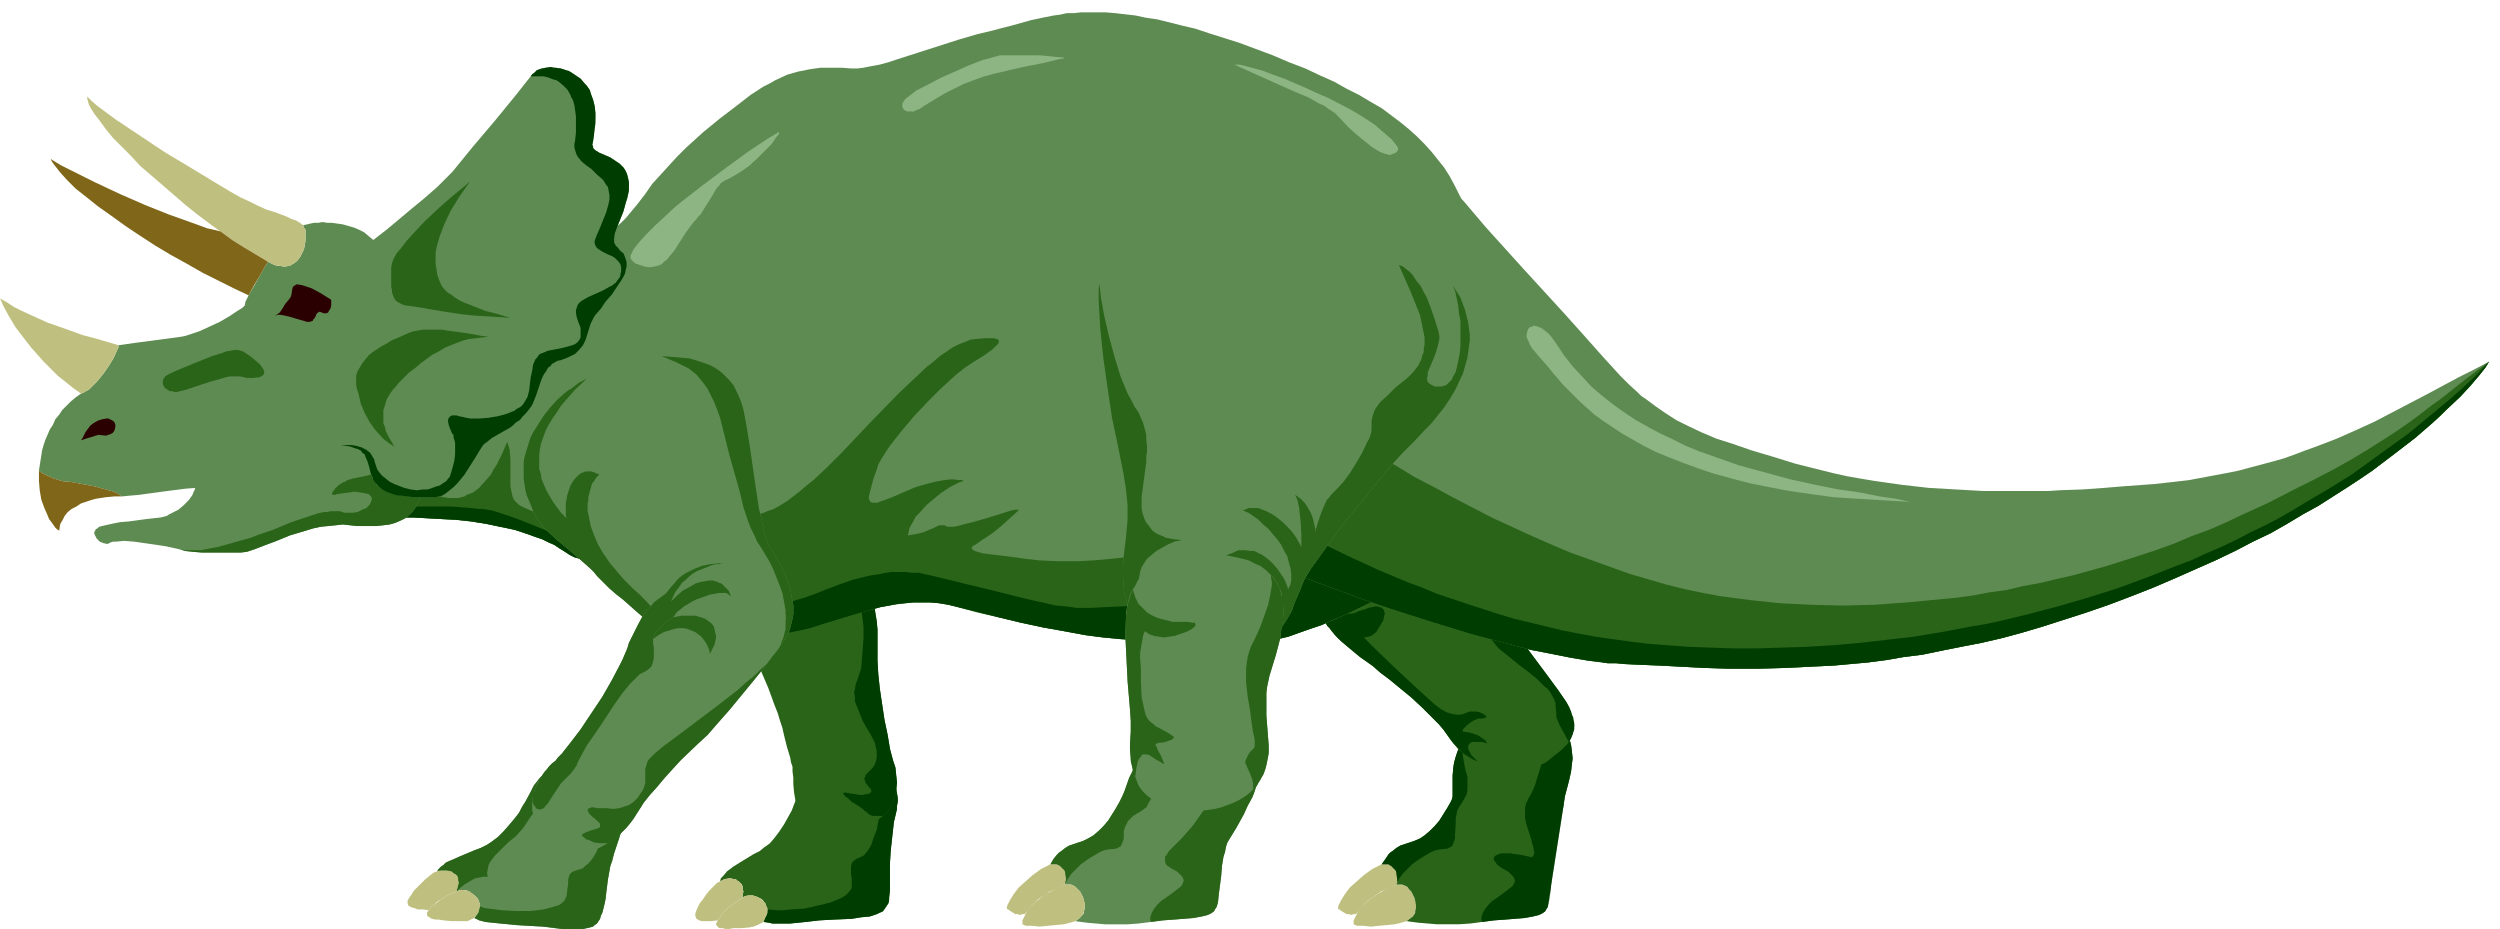 <svg xmlns="http://www.w3.org/2000/svg" fill-rule="evenodd" height="198.667" preserveAspectRatio="none" stroke-linecap="round" viewBox="0 0 3208 1192" width="534.667"><style>.brush2{fill:#bfbf7f}.pen2{stroke:none}.brush3{fill:#296418}.brush5{fill:#003d00}.brush6{fill:#5e8b52}.brush7{fill:#8cb583}</style><path class="pen2 brush2" fill-rule="nonzero" d="m1792 1135-7 3-8 4-9 5-10 7-4 3-4 4-4 3-3 4-2 5-2 4-2 4v5l2 1 3 1h8l9 1 10-1 11-1 10-1 8-2 7-2 4-3 2-1 2-2 2-3 1-4 1-4v-7l-1-2-1-4-2-4-2-4-3-3-2-3-4-2-3-1h-7z"/><path class="pen2 brush2" fill-rule="nonzero" d="M1773 1109h9l1 1 2 1 3 3 3 3 1 3v2l1 6v4l-1 3-12 6-8 3-7 5-7 5-4 3-3 3-3 3-3 3-5 7h-3l-3 1-3-1h-3l-5-3-3-2-3-2v-2l1-3 3-6 5-8 6-8 9-8 9-8 11-8 12-6z"/><path class="pen2 brush3" fill-rule="nonzero" d="m2006 1036 1-7 1-7 4-15 2-8 2-9 1-9 1-8-1-9-1-8-1-4-2-4-2-4-2-4-3-3-3-4-3-3-5-3-4-3-6-2-6-3-6-2-8-2-9-3-11-1-6-1h-6l-6 1-6 2-7 2-6 3-6 4-7 5-3 3-3 4-6 8-5 8-5 7-3 8-2 6-2 7-1 6-1 11v27l-1 4-2 4-4 7-5 8-5 8-6 7-6 6-7 6-6 4-7 3-12 4-6 2-5 3-5 4-3 2-2 2-4 6-5 7h9l1 1 2 1 3 3 3 3 1 3v2l1 6v4l-1 3h7l3 1 4 2 2 3 3 3 2 4 2 4 1 4 1 5v4l-1 4v2l-1 2-2 3-4 3-4 3 15 2 24 2h28l15-1 15-2 15-2 14-1 25-2 11-2 8-2 4-2 3-2 1-1 1-2 2-3 1-4 1-5 2-14 3-37 2-20 3-19 3-17 2-7 3-5z"/><path class="pen2" fill-rule="nonzero" style="fill:#b3b3b3" d="m1986 1164-2 3-2 3-3 2-4 2-4 1-4 1-11 2-12 1-13 1-14 1-15 2 15-2 14-1 25-2 11-2 8-2 4-2 3-2 1-1 1-2 2-3 1-4 1-5 2-14 3-37 2-20 3-19 3-17 2-7 3-5-20 128z"/><path class="pen2 brush5" fill-rule="nonzero" d="m1883 942-5 8-5 7-3 8-2 6-2 7-1 6-1 11v27l-1 4-2 4-4 7-5 8-5 8-6 7-6 6-7 6-6 4-7 3-12 4-6 2-5 3-5 4-3 2-2 2-4 6-5 7h9l1 1 2 1 3 3 3 3 1 3v2l1 6v4l-1 3 1-3 2-4 5-7 6-6 6-6 7-5 6-4 12-7 5-2 5-1 10-1 2-1 2-1 2-1 1-2 1-2 1-3 1-3v-4l1-16v-6l1-5 1-5 2-4 2-3 2-3 3-5 3-6 1-5v-17l-3-11-2-11-1-6v-11l1-5 1-3 1-3 3-5zm123 94 1-7 1-7 4-15 2-8 2-9 1-9 1-8-1-9-1-8-1-4-2-4-2-4-2-4-3-3-3-4-3-3-5-3-4-3-6-2-6-3-6-2 2 4 2 4 2 6 1 6v7l1 7-1 8-1 8-1 9-1 8-5 16-2 7-3 7-3 6-3 5-1 3-2 3v2l-1 3v13l1 6 2 7 4 12 3 11 1 5 1 4-1 3-1 2-2 1-4-1-9-2-8-1-6-1h-11l-4 1-2 1-2 1-2 2v4l2 2 1 2 3 3 6 4 4 2 3 2 4 4 2 2 1 2 1 3v2l-1 1-2 4-4 3-5 4-11 8-6 4-5 5-4 5-3 5-1 3-1 3v3l1 3 15-2 14-1 25-2 11-2 8-2 4-2 3-2 1-1 1-2 2-3 20-128z"/><path class="pen2 brush3" fill-rule="nonzero" d="m1762 855 9 8 12 9 28 23 14 13 14 14 7 7 6 7 5 7 5 7 5 6 3 4 3 3 3 2 4 3 7 5 8 4 9 3 8 3 9 2 9 2 9 1h9l8-1 8-1 7-2 7-3 6-3 10-8 9-7 8-8 3-4 2-4 2-5 1-5 1-5v-5l-1-3v-3l-3-6-2-7-4-7-11-16-14-19-32-43-15-21-14-19-6-9-4-8-4-8-3-6-2-6-4-8-5-8-7-8-7-9-9-8-4-4-5-3-6-4-5-3-11-5-11-3-6-1-7-1h-20l-7 2-7 1-7 3-8 2-8 4-8 4-8 5-12 8-11 8-8 8-7 8-6 7-2 4-2 4-1 4-2 3-1 8v-2 5l-1 4 1 4v4l1 5 2 3 1 4 2 4 4 8 3 3 3 4 5 6 6 6 7 6 6 5 12 10 10 7 7 5z"/><path class="pen2 brush5" fill-rule="nonzero" d="M1693 762v5l-1 4 1 4v4l1 5 2 3 1 4 2 4 4 8 3 3 3 4 5 6 6 6 7 6 6 5 12 10 10 7 7 5 9 8 12 9 28 23 14 13 14 14 7 7 6 7 5 7 5 7 3 4 4 4 4 4 4 4 4 3 5 3 5 3 5 2-2-2-2-2-2-2-2-2-3-6-1-2v-4l1-2 2-2 2-1h13l6 2-2-4-3-2-4-3-4-2-9-3-7-1h-1l-1-1v-2l2-2 4-4 4-3 5-3 5-2h6l2-1h2v-2l-1-1-3-2-4-2-5-1h-8l-8 3-4 1h-5l-6-1-7-2-3-2-4-2-4-3-4-3-22-20-28-26-25-24-10-10-6-6 6-1 3-1 2-1 5-4 3-5 3-5 3-5 1-5 1-4-1-3v-1l-1-1-2-2-3-1-4-1-5 1-5 1-5 2-7 2-7 3-9 1-4 1h-5l-4-1-4-1-4-2-4-3-3-3-3-5-2-5-2-7zm159-71 4 5 3 5 3 8 1 3v16l1 4 2 5 3 5 2 2 2 3 2 3 3 2 3 3 3 2 3 3 3 3 2 4 3 5 4 10 4 11 4 12 2 6 3 5 3 6 4 5 4 5 5 4 10 8 11 9 12 9 11 9 9 9 5 4 3 4 3 5 2 4 2 5v4l1 8v6l2 5 2 5 5 9 7 13 3-5 2-5 2-6v-6l-1-6-2-7-1-4-2-4-4-8-11-16-14-19-32-43-15-21-14-19-6-9-4-8-4-8-3-6-2-6-4-8-5-8-7-8-7-9-9-8-4-4-5-3-6-4-5-3h-1z"/><path class="pen2 brush3" fill-rule="nonzero" d="m1022 1025-3 7-3 8-5 9-5 9-6 9-6 8-6 7-4 3-3 2-6 5-8 4-18 11-8 5-8 6-5 6-3 3-1 4 6-3 6-1 5 1h3l2 2 2 1 2 2 2 2 1 3v3l1 3-1 4v4l1-1 2-1 5-1h5l6 2 4 2 3 2 1 2 2 2 1 3 1 2 1 3v4l-1 3-2 4-2 5 7 1 4 1h23l20-2 17-2 18-1 24-1 12-2 11-1 9-3 4-2 3-1 2-2 2-3 2-3 2-3 1-8 1-9v-35l1-16 2-18 2-18 4-17v-4l1-5v-5l-1-6-2-11-2-6-3-6-3-6-4-5-5-5-6-4-6-4-8-3-4-1h-4l-10-1h-9l-9 1h-4l-3 1-7 2-6 3-5 3-5 3-4 4-2 3-2 2-1 2-2 3-3 5-2 5-4 11-4 11z"/><path class="pen2 brush2" fill-rule="nonzero" d="m980 1183 2-5 2-4 1-3v-4l-1-3-1-2-1-3-2-2-4-4-4-2-6-2h-7l-3 1-2 1-1 1-5 3-4 3-10 7-4 4-3 4-6 8-2 4v2l2 2 2 2h4l4 1h5l5-1h11l10-1 5-1 5-2 4-2 4-2z"/><path class="pen2 brush2" fill-rule="nonzero" d="M953 1152v-4l1-4-1-3v-3l-1-3-2-2-2-2-2-1-2-2h-3l-2-1h-3l-3 1h-3l-6 3-4 2-5 5-4 4-5 6-4 6-4 5-3 6-2 5-1 4 1 3v1l1 1 3 2 4 1h12l8-1 6-8 3-4 4-4 10-7 4-3 5-3z"/><path class="pen2 brush5" fill-rule="nonzero" d="m1094 966 10 1 8 1 8 3 6 4 6 4 5 5 4 5 3 6 3 6 2 6 1 6 1 5 1 6v5l-1 5v4l-4 17-2 18-2 18-1 16v35l-1 9v4l-1 4-2 3-2 3-2 3-2 2-3 1-4 2-9 3-11 1-12 2-24 1-18 1-17 2-20 2h-23l-4-1-7-1 2-5 2-4 1-3v-4l13 1h7l9-1 17-1 10-2 8-2 9-2 8-2 7-3 7-3 5-3 4-4 3-4 1-2v-11l-1-7v-9l1-4 1-2 1-1 4-3 7-3 2-1 2-2 4-5 4-7 3-9 4-10 2-11 3-11 1-12v-23l-1-5-1-6-2-5-2-4-2-5-3-4-3-3-4-3-4-3-4-2-5-1-6-1z"/><path class="pen2 brush3" fill-rule="nonzero" d="m1133 1047-4 3-4 3-5 3-6 2-6 2-7 2-7 1-8 1-12 1-6-1h-5l-5-1-4-1-8-3-3-2-3-2-3-2-3-2-2-2-2-3-4-5-3-6-2-6-1-6-1-6-1-11v-8l-1-8v-6l-2-6-1-6-4-13-4-16-2-9-3-9-3-10-4-10-8-22-9-21-16-40-7-15-4-12-2-5-1-6-2-7v-7l-1-8 1-8 2-8 2-8 4-8 2-4 3-4 3-3 4-4 4-3 4-3 5-3 6-3 6-2 6-3 7-2 8-1 8-2h9l9-1h8l8 1 7 2 7 2 6 3 6 3 5 3 5 4 5 5 4 5 4 5 3 5 3 6 3 6 3 6 4 12 3 12 2 13 2 12 1 11v40l1 17 2 19 3 20 3 20 4 19 3 18 4 15 3 9 1 10 1 9-1 10-1 4-1 5-1 4-2 5-2 4-3 4-3 3-4 4z"/><path class="pen2 brush5" fill-rule="nonzero" d="m1028 693 9-1h8l8 1 7 2 7 2 6 3 6 3 5 3 5 4 5 5 4 5 4 5 3 5 3 6 3 6 3 6 4 12 3 12 2 13 2 12 1 11v40l1 17 2 19 3 20 3 20 4 19 3 18 4 15 3 9 1 10 1 9-1 10-1 4-1 5-1 4-2 5-2 4-3 4-3 3-4 4h-12l-4-1-3-2-2-2-3-2-2-2-4-3-10-6-4-4-4-3-2-2-1-2 1-1h2l5 1 7 1 6 1h5l3-1h2l3-1 2-2v-2l-1-2-1-1-5-6-1-3-1-3 1-2 1-3 2-2 3-3 3-3 3-4 2-5 1-5v-9l-1-3-1-6-3-6-3-6-5-8-5-9-4-10-2-5-2-5-2-5v-6l-1-5 1-5 1-6 2-5 2-6 3-9 1-12 1-13 1-14v-15l-2-16-1-8-1-7-2-8-2-8-2-7-3-8-3-7-3-6-4-6-4-6-5-5-6-5-5-4-7-4-6-3-8-2-8-1h-8z"/><path class="pen2 brush6" fill-rule="nonzero" d="m1437 820-10-1-11-1-23-3-27-5-28-5-28-6-29-7-27-6-25-7-12-3-12-2-11-1h-22l-10 1-21 3-11 2-11 3-21 6-46 14-12 4-13 3-15 3-15 2h-32l-18-1-18-2-18-4-20-5-20-7-10-4-10-4-22-10-10-6-11-7-11-7-11-7-12-8-11-9-11-9-10-9-10-9-8-10-9-9-7-9-7-10-6-9-6-10-5-9-9-18-4-9-3-9-3-9-3-9-2-8-2-8-3-16-2-15-1-13-1-23v-9l-1-7v-21l1-10 2-9 2-9 1-5 2-4 3-8 4-8 5-8 5-8 5-7 6-7 6-7 7-7 13-13 15-12 14-12 29-23 14-12 13-11 6-6 5-6 5-6 5-6 10-13 9-13 11-12 10-11 11-12 11-11 22-20 11-9 11-9 21-16 18-14 17-11 8-4 7-4 15-7 14-4 15-3 14-2h27l13 1h7l8-1 10-2 11-2 11-3 12-4 25-8 53-17 24-7 21-5 11-3 12-3 25-7 14-3 15-3 8-1 9-2h9l9-1h32l12 1 26 3 14 3 14 2 16 4 16 4 17 4 18 6 19 6 19 6 43 16 21 9 21 8 19 9 18 8 16 9 16 8 15 9 14 8 12 9 12 9 11 9 10 9 10 10 9 10 8 10 8 10 7 11 6 11 6 12 6 12 5 13 6 13 9 28 4 15 5 15 4 16 4 17 19 75 6 28 2 13 1 13 2 13v45l-1 11-2 9-1 10-2 9-3 9-2 8-3 8-3 7-3 7-4 6-3 6-4 6-3 5-4 6-4 5-9 10-9 8-9 8-9 8-9 6-9 6-9 6-9 5-30 17-20 10-18 10-18 9-17 8-32 14-29 10-14 5-13 3-13 3-12 3-23 4-10 1-11 1h-38l-17-2-16-2-32-5-15-2-16-1z"/><path class="pen2 brush3" fill-rule="nonzero" d="m1934 453-1 6-1 6-2 7-3 7-3 8-5 8-5 9-6 8-6 9-8 9-8 9-9 10-9 9-11 9-22 19-13 10-13 9-29 18-15 9-16 8-17 8-17 8-18 7-19 7-19 7-20 6-21 5-21 5-22 5-23 4-38 5-33 4-55 6-22 2-19 1h-30l-22-1-17-2-15-2-15-2-25-3-7-2-3-1-2-1-1-1-1-1v-1l1-2 5-3 7-5 8-5 7-5 11-9 10-9 11-10v-1h-4l-5 1-29 9-17 5-16 4-7 2-6 1h-7l-2-1-2-1h-7l-4 2-4 2-5 2-7 3-8 2-6 1-6 1 1-4 1-5 2-4 3-5 3-6 5-5 9-10 6-5 6-5 6-5 6-4 6-4 6-3 6-3 6-2-3-1h-4l-8-1-10 1-11 2-12 3-14 4-14 6-16 7-8 3-6 2-5 2h-7l-2-1-1-2-1-2v-3l1-4 2-8 3-11 4-11 1-3 1-4 4-7 5-8 6-9 15-19 16-19 17-18 16-16 14-13 9-8 4-3 5-4 12-8 13-8 11-8 4-4 3-3 1-3-1-2-1-1h-2l-2-1h-12l-12 1-7 1-7 3-8 3-8 4-7 5-9 6-8 7-9 7-17 16-18 17-37 38-37 39-18 18-18 17-9 7-8 7-9 7-8 6-8 5-7 4-4 2-4 1-7 3-36 10-25 6-14 3-14 3-15 3-14 2-16 1-15 1h-14l-15-1-14-2-7-1-6-2-7-2-6-3-6-3-6-4-6-5-6-5-6-5-6-6-5-6-5-6-5-7-5-7-10-14-8-15-8-16-7-15-7-15-5-14-4-14-3-12-3-11v-5l-1-4 1 16 1 23 1 13 2 15 3 16 4 16 3 9 3 9 3 9 4 9 4 9 5 9 5 9 6 10 6 9 7 10 7 9 9 9 8 10 10 9 10 9 11 9 11 9 12 8 22 14 11 7 10 6 11 5 11 5 10 4 10 4 20 7 20 5 18 4 18 2 9 1h41l15-2 15-3 13-3 12-4 46-14 21-6 11-3 11-2 10-2 11-1 10-1h22l11 1 12 2 12 3 52 13 29 7 28 6 28 5 27 5 23 3 11 1 10 1 16 1 15 2 32 5 16 2 9 1 8 1h38l11-1 10-1 23-4 12-3 13-3 13-3 14-5 14-5 15-5 15-7 17-7 35-17 38-20 30-17 18-11 9-6 9-6 9-8 9-8 9-8 9-10 4-5 4-6 7-11 7-12 6-14 5-16 3-9 2-9 1-10 2-9 1-11v-45l-2-13-3-26-3-14-3-14z"/><path class="pen2 brush5" fill-rule="nonzero" d="m763 733 11 9 12 8 22 14 11 7 10 6 11 5 11 5 10 4 10 4 20 7 20 5 18 4 18 2 9 1h41l15-2 15-3 13-3 12-4 46-14 21-6 11-3 11-2 10-2 11-1 10-1h22l11 1 12 2 12 3 52 13 29 7 28 6 28 5 27 5 23 3 11 1 10 1 16 1 15 2 32 5 16 2 9 1 8 1h38l11-1 10-1 23-4 12-3 13-3 13-3 14-5 14-5 15-5 15-7 17-7 35-17 38-20 30-17 18-11 9-6 9-6 9-8 9-8 9-8 9-10 4-5 4-6 7-11 7-12 6-14 5-16 3-9 2-9 1-10 2-9 1-11v-45l-2-13-3-26-3-14-3-14-1 18-2 17-3 16-2 8-2 7-2 8-2 7-3 7-2 7-6 14-7 12-7 12-7 12-8 11-9 10-9 10-9 9-9 8-9 9-10 7-10 7-20 13-19 12-19 9-18 9-16 7-27 11-7 4-9 3-19 6-21 6-23 6-25 5-25 4-26 4-26 3-50 6-24 1-22 1-20 1h-17l-15-2-12-1-40-9-40-10-78-19-9-2-9-2h-9l-8-1h-18l-8 1-9 2-8 1-9 2-16 4-17 6-16 6-15 6-14 5-14 4-13 4-14 2-17 2-9 1-9 1-22 1h-25l-12-2-13-2-12-2-13-4-24-7-11-4-11-4-20-9-17-8-13-7z"/><path class="pen2 brush7" fill-rule="nonzero" d="m1278 94-15 4-14 5-13 5-12 6-12 6-10 6-10 6-8 5-4 3-4 1-3 2h-9l-2-1-2-1-1-2-1-1v-5l1-2 2-3 2-2 4-3 9-7 14-7 17-9 18-8 18-8 18-7 8-2 7-2 7-2h52l20 2 10 1h1l-1 1-6 1-21 5-30 6-30 7zm-278 75-15 9-24 16-29 21-32 24-32 25-14 13-13 12-12 12-9 10-4 5-3 4-2 4-2 4v3l1 2 2 2 3 3 6 2 6 2 6 1 7-1 7-2 3-2 3-3 3-2 3-4 6-7 5-8 11-17 6-8 3-4 3-3 3-4 3-3 5-8 10-16 4-7 2-3 3-3 2-3 3-2 3-2 3-1 7-4 10-6 10-7 10-9 10-10 9-9 6-9 3-3 1-4zm772-2-8-7-9-6-11-7-12-7-27-14-14-6-15-7-28-12-14-5-13-5-11-3-11-3-8-2h-7l20 9 20 9 38 17 17 7 14 8 7 3 5 4 5 3 4 3 16 17 10 9 11 9 10 8 5 3 5 3 5 2 4 1 3 1 3-1 5-2 2-2 1-2v-2l-1-2-3-4-4-5-14-12z"/><path class="pen2 brush6" fill-rule="nonzero" d="m925 571 2-9 1-8 1-9 1-9v-17l-1-8-1-8-2-8-2-8-3-8-3-7-3-8-4-7-9-14-5-6-5-6-6-6-6-6-7-6-7-5-15-9-8-5-9-4-9-3-9-4-20-5-10-2-11-2-42-7-40-5-37-5-35-4-31-2-29-2-25-1h-11l-10 1-11 1-11 1-12 3-12 3-13 5-13 5-13 7-13 7-12 9-12 10-6 5-6 6-10 13-5 7-4 7-4 7-4 8-4 8-3 9-3 9-2 9-2 11-2 13-2 14-1 16-1 8v8l1 17 2 17 2 8 2 8 3 8 3 7 4 7 5 7 5 6 5 6 7 5 3 3 4 2 8 4 9 3 9 3 11 1 11 1h13l6-1h7l14-3 9-1 10-1 27-1h16l18 1 18 1 19 1 19 2 19 3 10 2 9 2 19 4 18 6 17 6 8 4 7 3 7 5 7 4 6 4 6 3 7 2 6 2 7 2 7 1h21l8-2 14-3 8-3 7-3 7-4 8-4 7-5 7-5 7-6 6-6 4-3 3-4 6-7 6-7 6-8 6-9 5-9 5-9 5-10 4-10 4-11 4-11 3-12z"/><path class="pen2 brush3" fill-rule="nonzero" d="m925 571-3 12-4 11-4 11-4 10-5 10-5 9-5 9-6 9-6 8-6 7-6 7-7 7-6 6-7 6-7 5-7 5-8 4-7 4-15 6-7 2-7 1-8 2h-21l-7-1-7-2-6-2-7-2-6-3-6-4-14-9-7-3-8-4-9-3-8-3-18-6-9-2-10-2-19-4-19-3-19-2-19-1-18-1-18-1h-16l-14 1h-13l-10 1-9 1-14 3-13 1h-13l-11-1-11-1-9-3-9-3-8-4-7-5-7-5-5-6-5-6-5-7-4-7-3-7-3-8-2-8-2-8-1-8-1-9-1-17 1-16 1-16 2-14 2-13 2-11v35l1 10 1 10 1 10 2 9 3 10 5 8 5 8 4 4 3 3 4 4 5 2 5 3 5 2 6 2 7 1 7 1h7l15 1h14l12-1 12-1 10-2 9-3 9-3 7-4 4-2 3-2 6-5 6-6 5-7 4-7 4-8 4-9 4-10v9l-1 5-2 5-4 12-5 12-2 7-1 6-1 5v6l1 5 1 2 1 3 2 2 2 2 2 1 3 2 12 6 6 3 4 1 3 1 7 2 8 1h11l4-1 4-1 3-2 8-3 4-3 4-3 7-8 8-9 3-6 4-6 7-14 7-16 3 10 1 12v35l1 5 1 5 1 4 2 4 3 3 3 3 8 4 7 3 3 1 4-1h4l3-2 4-3 3-3 4-5 4-5 3-7 4-8 4-10 4-11 3 4 2 5 2 4 1 5 1 8 2 8 2 8 1 4 2 3 3 4 3 3 4 3 5 3 3 2 3 1 8 3 9 2 10 1 12 1 12-1 12-2 7-1 6-2 7-2 6-3 6-3 7-3 12-8 6-5 6-6 6-6 5-6 5-8 5-7 4-9 5-9 3-10 4-11z"/><path class="pen2 brush5" fill-rule="nonzero" d="m925 571-3 12-4 11-4 11-4 10-5 10-5 9-5 9-6 9-6 8-6 7-6 7-7 7-6 6-7 6-7 5-7 5-8 4-7 4-15 6-7 2-7 1-8 2h-21l-7-1-7-2-6-2-7-2-6-3-6-4-14-9-7-3-8-4-9-3-8-3-18-6-9-2-10-2-19-4-19-3-19-2-19-1-18-1-18-1h-16l-14 1h-13l-10 1-9 1-14 3-13 1h-13l-11-1-11-1-9-3-9-3-8-4-7-5-7-5-5-6-5-6-5-7-4-7-3-7-3-8-2-8-2-8-1-8-1-9-1-17 1-16 1-16 2-14 2-13 2-11-2 26v39l1 13 2 12 3 12 2 5 2 5 4 10 3 5 4 5 7 8 9 7 5 3 5 2 6 2 6 2 7 2 7 1 15 2 15 1h15l16 1h31l31-1h44l13 1 13 1 7 1h6l12 2 10 3 12 4 14 5 15 6 17 7 18 6 10 3 9 2 10 3 10 1 10 2h31l10-2 11-2 10-4 10-4 10-5 9-7 5-3 5-4 5-5 4-4 9-11 9-12 8-13 8-15 8-16 7-19z"/><path class="pen2 brush6" fill-rule="nonzero" d="M206 581h9l4 1 4 1 4 2 3 2 4 2 3 3 3 3 3 3 3 4 2 3 1 4 1 4 1 7v4l-1 4-2 4-1 3-5 7-3 3-3 3-7 6-8 4-4 2-3 2-4 1-4 1-18 2-22 3-12 1-10 2-9 2-8 2-2 2-2 1-1 2-1 2v2l1 2 2 4 2 2 2 2 5 2 5 1 2-1 2-1 3-1h4l10-1 13 1 14 2 14 2 13 2 18 4 7 2 9 1 12 1h50l8-1 9-3 13-5 16-6 17-7 10-3 10-3 10-3 9-2 10-1 10-1 9-1 9 1 9 1h25l9-1 8-1 7-2 7-3 6-3 5-4 3-3 2-2 2-3 2-3 3-7 2-7v-9l-1-9-1-5-1-2-1-2-3-4-4-3-5-3-5-2-6-2-6-1-7-2-6-3-3-2-4-2-6-4-5-5-5-5-3-5-2-4-2-2-1-3-2-2-2-2-3-1-4-2-8-3-11-2-7-1h-23l-9 1-9 1-47 5-26 3-13 2-13 2-25 4-11 2-11 3-10 3-9 3-7 4-6 4z"/><path class="pen2 brush3" fill-rule="nonzero" d="m231 705 7 2 9 1 12 1h50l8-1 9-3 13-5 16-6 17-7 10-3 10-3 10-3 9-2 10-1 10-1 9-1 9 1 9 1h25l9-1 8-1 7-2 7-3 6-3 5-4 3-3 2-2 2-3 2-3 3-7 2-7v-9l-1-9-1-5-1-2-1-2-3-4-4-3-5-3-5-2-6-2-6-1-2 1-1 2-6 4-6 3-7 3-8 2-8 2-15 3-3 1-4 1-3 2-3 1-6 4-4 4-3 4-1 2v1l1 1h3l3-1 7-1 8-1 7-1 7 1 6 1 5 1 2 2 1 1 1 2v2l-1 3-2 4-2 2-2 2-5 2-6 3-6 1h-11l-3-1-3-1h-12l-4 1h-4l-9 2-9 3-9 3-15 5-24 10-18 6-10 4-11 3-21 6-11 3-11 2-10 2h-19l-8-1z"/><path class="pen2 brush6" fill-rule="nonzero" d="m319 379-4 8-1 5-3 3-8 5-9 6-12 7-13 6-13 6-12 4-6 2-5 1-37 5-23 3-21 3v3l-2 4-4 9-6 10-7 10-8 10-4 4-4 4-3 3-4 2-3 2-3 1-7 5-6 5-5 5-6 6-4 6-5 6-3 7-4 6-3 7-3 7-2 6-2 7-1 7-1 6-2 13 4 3 4 2 11 5 10 3 5 1h4l12 2 10 2 11 2 11 3 11 3 8 3 5 4 10-1 12-1 29-4 31-4 14-1 12-1 5-1 7-1 14-4 15-6 16-6 15-7 13-7 10-6 6-4 4-2 5-3 7-2 9-2 9-1 11-1 13-1 14 1h7l6 1 5 2 4 1 4 2 2 3 4 5 3 7 2 7 2 8 3 8 3 4 1 2 2 1 3 3 4 3 9 4 5 1 5 2h5l6 1 12 1h22l6-1 5-1 5-3 5-4 5-4 5-5 4-5 5-6 7-11 7-11 6-10 4-6 5-4 6-5 14-8 9-5 8-7 5-3 4-5 8-9 3-4 2-4 4-10 6-18 4-9 3-4 2-4 4-3 3-3 5-3 5-1 5-2 5-2 4-2 4-2 1-2 2-1 2-2 3-3 2-3 3-6 1-3 1-3 4-13 1-3 2-4 2-4 2-3 7-8 6-9 8-9 6-9 6-9 5-9 1-5 1-4v-6l-1-3-1-3-2-5-4-3-3-4-3-3-2-4v-8l1-4 3-8 4-10 4-10 3-11 2-5 1-6 1-5v-10l-1-5-1-4-1-3-2-4-2-3-2-2-3-3-6-4-6-4-14-6-5-3-2-2-1-1v-2l-1-2 1-5 1-7 1-9 1-13v-7l-1-9-1-4-1-4-3-8-1-4-2-3-5-6-5-6-3-2-3-2-3-2-3-2-7-3-6-2-7-1-6-1-7 1-5 1-6 2-4 4-4 4-8 10-11 14-27 33-28 33-22 27-4 5-6 6-14 14-16 14-17 14-31 26-18 14-6-5-6-5-6-3-7-3-7-2-7-2-7-1-7-1h-6l-6-1-6 1h-5l-5 1-4 1-5 1 1 3 2 3v14l-1 6-1 5-3 6-2 4-4 5-4 3-5 3-6 1h-3l-4-1h-3l-4-1-8-4-4 6-6 11-15 26z"/><path class="pen2 brush2" fill-rule="nonzero" d="m284 298-15-11-16-12-15-12-15-13-29-25-14-12-12-13-12-12-11-11-9-11-8-11-7-9-5-8-2-4-1-4-1-3v-3l5 5 8 7 23 17 30 20 33 22 35 21 33 20 15 9 14 8 13 6 10 5 11 5 10 3 16 6 6 3 6 2 5 3 4 3 1 3 2 3v14l-1 6-1 5-3 6-2 4-4 5-4 3-5 3-6 1h-3l-4-1h-3l-4-1-8-4-15-9-15-9-16-10-15-11 1 1zM104 505l3-1 3-2 4-2 3-3 4-4 4-4 8-10 7-10 6-10 4-9 2-4v-3l-27-8-19-5-22-8-23-8-22-10-11-5-10-5-9-6-9-5 2 4 2 5 7 13 9 15 13 17 7 9 8 9 8 9 9 9 9 9 10 8 10 8 10 7z"/><path class="pen2" fill-rule="nonzero" d="m344 336-15-9-15-9-16-10-15-11-8-2-9-2-22-8-28-10-30-12-32-14-32-15-30-15-14-7-13-8 2 4 3 4 7 9 9 10 11 11 14 11 15 12 17 12 18 13 18 12 20 13 20 12 20 11 21 12 20 10 20 10 19 9 7-13 8-13 6-11 4-6zM156 637h-9l-11 1-13 2-7 2-3 1-3 1-6 2-6 4-6 3-5 4-4 5-3 6-2 3-1 3-1 7-3-2-2-2-5-7-3-4-2-5-4-9-4-11-1-6-1-6-1-12v-13l4 3 4 2 11 5 10 3 5 1h4l12 2 10 2 11 2 11 3 11 3 8 3 5 4z" style="fill:#7f6619"/><path class="pen2" fill-rule="nonzero" d="m104 565 2-3 2-4 2-4 3-4 3-4 4-3 5-3 6-2 6-1h2l2 1 4 2 2 2 1 3v3l-1 4-1 2-2 2-2 1-3 1-3 1-10-1-6 2-7 2-9 3zm249-159 3-3 3-2 4-6 3-5 5-6 2-3 1-3 1-7 1-3 1-1 2-1 1-1h2l6 1 6 2 6 2 11 6 8 5 5 3 1 1v7l-1 4-2 3-1 2-2 1h-4l-2-1-3-1-2 1-2 2-1 3-2 3-1 1-1 2h-1l-2 1h-4l-24-7-5-1-5-1h-4l-3 2z" style="fill:#2b0000"/><path class="pen2 brush5" fill-rule="nonzero" d="m681 98 2-3 2-1 2-2 2-2 6-2 5-1 7-1 3 1h3l7 1 6 2 4 1 3 2 3 2 3 2 6 4 5 6 3 3 2 3 2 3 1 4 3 8 1 4 1 4 1 9v14l-1 6-1 9-1 7-1 5 1 2v2l1 1 2 2 2 1 3 2 14 6 6 4 6 4 3 3 2 2 2 3 2 4 1 3 1 4 1 5v10l-1 5-3 11-3 11-4 10-4 10-3 8-1 7v5l1 2 1 2 3 3 3 4 4 3 2 5 2 6v6l-1 4-1 5-2 4-3 5-6 9-6 9-8 9-6 9-7 8-2 3-2 4-2 4-1 3-4 13-2 6-3 6-5 6-2 2-3 3-4 2-4 2-10 4-5 1-5 3-2 1-1 2-4 3-2 4-3 4-2 4-2 5-6 18-2 5-2 5-2 4-3 4-4 5-4 4-4 5-5 3-4 4-4 3-9 5-14 8-6 5-3 2-2 2-4 6-6 10-7 11-7 11-9 11-5 5-5 4-5 4-5 3-5 1-3 1h-25l-12-1-6-1h-5l-10-3-5-2-2-1-2-1-4-3-3-3-3-3-3-4-1-4-2-4-2-8-2-7-3-7-1-3-3-2-2-3-4-2-4-1-5-2-6-1h-7l7-1h7l6 1 7 2 6 3 5 4 2 3 1 2 2 3 1 4 2 6 1 3 2 3 4 5 5 4 5 4 6 3 13 5 4 1 4 1 8 1 8-1h5l4-1 8-3 4-1 3-2 3-2 3-2 2-3 2-2 2-6 2-7 1-4 1-4 1-8v-15l-2-7v-3l-2-2-2-5-2-5-1-5v-3l1-2 1-1 1-1 2-1h6l3 1 5 1 4 1 6 1h11l12-1 12-2 11-3 10-4 4-3 4-2 3-3 2-3 4-7 1-4 1-4 1-9 1-8 2-9 1-7 3-7 2-2 2-3 2-2 3-1 7-3 16-3 8-2 4-1 3-1 3-1 3-2 2-2 2-3 1-2v-12l-1-3-2-5-2-6-1-6v-3l1-3 1-3 1-2 3-3 3-2 7-4 9-4 9-4 9-5 4-2 2-2 2-1 2-3 3-4 1-2v-2l1-4v-5l-1-4-2-3-2-2-3-3-3-2-7-3-6-3-6-4-2-2-1-2-1-3v-3l3-8 4-9 4-10 2-5 2-5 3-11 1-5v-6l-1-5-1-5-3-4-3-5-8-7-7-7-7-5-6-5-4-5-2-3-1-3-1-3-1-4v-4l1-5 1-10v-21l-1-7-1-7-2-7-2-3-1-3-4-7-5-5-6-5-3-2-4-1-8-3-5-1h-16z"/><path class="pen2 brush3" fill-rule="nonzero" d="m603 233-24 20-16 14-18 17-16 17-8 9-6 8-6 7-4 7-2 6-1 5v25l1 4v3l2 6 1 2 2 3 3 2 2 1 4 2 4 1 15 2 17 3 18 3 20 3 18 2 18 1 16 1 12 1-16-5-16-4-15-6-13-5-6-3-5-3-5-4-5-3-4-4-3-4-2-4-2-5-2-6-1-7-1-6v-14l1-7 2-7 2-7 3-8 3-8 8-17 11-18 14-20zm32 200-17-2-16-3-29-4-6-1h-25l-5 1-6 1-6 2-11 5-12 5-6 4-6 3-12 8-5 4-4 5-4 5-3 5-3 5-2 6v11l1 6 2 6 3 13 5 12 6 11 7 10 8 9 4 4 4 3 4 3 5 3-7-12-2-4-2-4-1-5-2-5v-17l2-6 2-7 4-7 2-3 3-4 3-3 3-4 14-14 8-6 7-6 15-11 4-2 4-2 8-5 15-6 8-3 8-2 9-1 8-1 8-1 8 1zm-323 18-3-1-4-1h-4l-5 1-6 1-5 2-13 4-25 10-24 10-4 2-4 2-3 2-2 3-1 2v5l1 2 1 2 2 2 2 1 3 2h3l3 1h3l4-1 8-2 9-3 21-7 11-3 10-3 5-1h13l9 2h8l8-1 2-1 3-2 1-2v-2l-1-3-2-3-3-4-6-5-6-5-9-6z"/><path class="pen2 brush6" fill-rule="nonzero" d="m1879 259-4-4-4-4-10-8-6-4-7-4-7-4-7-3-16-6-9-2-9-2-9-2-10-1h-10l-10-1-11 1-10 1-11 1-11 3-12 3-11 4-11 4-12 5-11 7-12 7-12 8-11 8-11 10-12 11-11 12-11 13-14 18-6 10-7 10-13 21-6 12-6 12-7 14-6 14-5 13-4 13-4 13-3 12-2 12-2 12-1 12-1 11 1 11v10l2 10 1 10 3 10 2 9 4 10 4 10 4 9 5 9 11 17 6 8 7 8 6 7 7 7 15 13 15 13 16 11 16 10 15 9 16 8 15 7 14 6 13 5 22 8 32 12 41 14 47 15 26 8 26 8 26 7 27 7 26 7 26 5 25 5 24 4 12 1 11 2h11l10 1 21 1 25 1 57 3 32 1h36l37-1 20-1 20-1 21-1 22-2 22-2 23-3 23-4 24-3 24-5 25-5 26-5 26-6 26-7 27-8 28-9 28-9 29-10 29-11 28-11 28-12 27-12 25-11 25-12 23-12 23-11 21-12 20-12 20-11 36-23 17-11 16-11 29-22 26-20 22-19 10-9 9-9 17-16 13-14 11-13 8-10 5-8-19 10-20 10-41 22-44 23-23 12-24 11-25 11-26 10-14 5-13 5-14 5-14 4-30 8-15 4-15 3-16 3-16 3-16 3-17 2-27 3-41 3-24 2-28 2-29 1-15 1h-83l-35-2-35-2-35-4-35-5-18-3-17-3-18-4-16-4-32-8-29-9-27-8-23-8-22-7-19-8-17-8-16-8-14-9-13-9-12-9-6-4-5-5-11-10-11-11-10-11-11-12-24-27-26-29-54-59-47-52-17-20-11-13z"/><path class="pen2 brush3" fill-rule="nonzero" d="m1529 395-7 14-6 14-5 13-4 13-4 13-3 12-2 12-2 12-1 12-1 11 1 11v10l2 10 1 10 3 10 2 9 4 10 4 10 4 9 5 9 11 17 6 8 7 8 6 7 7 7 15 13 15 13 16 11 16 10 15 9 16 8 15 7 14 6 13 5 22 8 32 12 41 14 47 15 26 8 26 8 26 7 27 7 26 7 26 5 25 5 24 4 12 1 11 2h11l10 1 21 1 25 1 57 3 32 1h36l37-1 20-1 20-1 21-1 22-2 22-2 23-3 23-4 24-3 24-5 25-5 26-5 26-6 26-7 27-8 28-9 28-9 29-10 29-11 28-11 28-12 27-12 25-11 25-12 23-12 23-11 21-12 20-12 20-11 36-23 17-11 16-11 29-22 26-20 22-19 10-9 9-9 17-16 13-14 11-13 8-10 5-8-32 24-29 23-14 10-14 11-15 11-16 11-17 11-19 12-20 12-23 13-25 13-28 14-31 16-35 16-21 10-21 9-22 8-21 9-22 8-21 7-44 14-43 12-22 5-21 5-22 4-21 5-22 3-21 4-22 3-21 2-21 2-21 2-42 3-41 1-40-1-40-2-38-4-38-5-22-4-24-5-24-6-24-7-24-7-25-9-25-9-25-9-26-11-25-11-50-23-50-26-24-13-25-13-23-14-24-14-22-14-22-14-22-15-20-14-39-28-18-14-18-14-16-14-15-13-13-13-13-12-11-12-10-12z"/><path class="pen2 brush5" fill-rule="nonzero" d="m3194 464-5 8-8 10-11 13-13 14-17 16-19 18-22 19-13 10-13 10-29 22-33 22-36 23-20 11-20 12-21 12-23 11-23 12-25 12-52 23-28 12-28 11-29 11-29 10-28 9-28 9-27 8-26 7-26 6-26 5-25 5-24 5-24 3-23 4-23 3-22 2-22 2-21 1-40 2-37 1h-36l-32-1-57-3-25-1-21-1-10-1h-11l-23-3-24-4-25-5-26-5-26-7-27-7-26-7-52-16-47-15-41-14-32-12-22-8-13-5-14-6-15-7-16-8-15-9-16-10-16-11-7-6-8-7-15-13-7-7-6-7-7-8-6-8-5-8-6-9-5-9-4-9-4-10-4-10 30 20 30 20 32 19 16 10 16 10 34 18 35 19 35 17 37 17 38 16 19 7 19 8 39 13 40 13 20 6 21 5 41 10 21 4 21 4 21 3 22 3 24 3 13 1 13 1 27 2 28 1 29 1h31l31-1 32-1 34-2 34-3 35-4 35-4 36-6 37-7 18-3 19-4 37-9 38-10 38-11 38-12 38-14 38-15 19-7 19-9 19-8 19-9 19-10 19-9 19-10 19-11 18-11 19-11 18-11 19-12 18-13 18-13 18-13 18-13 35-29 18-15 17-15 17-16 16-17z"/><path class="pen2 brush7" fill-rule="nonzero" d="m1997 441-5-7-5-6-5-4-4-3-5-2-4-1h-1l-2 1-3 1-2 2-1 3-1 4v4l2 4 2 5 3 5 5 6 6 7 8 9 9 11 12 14 14 14 8 8 9 8 9 8 11 8 12 8 12 8 14 8 14 8 16 8 17 7 18 7 19 7 21 7 22 6 23 6 25 5 26 5 28 4 29 4 31 2 33 2 34 2-18-4-21-3-25-5-28-4-30-6-32-7-33-9-33-9-17-6-17-6-17-6-17-7-16-8-17-8-15-8-16-9-15-10-7-5-7-5-14-11-14-12-12-13-12-13-11-14-10-15z"/><path class="pen2 brush6" fill-rule="nonzero" d="m1691 204-8-1-7-1-17-2h-36l-19 2-19 2-20 3-19 4-19 4-18 6-17 7-8 3-8 4-7 4-7 4-6 5-6 5-5 4-4 6-4 5-4 6-5 11-5 12-4 12-3 12-2 13-2 13-1 13-1 14v14l1 15 2 30 4 33 5 36 5 34 6 28 9 45 3 19 1 10 1 10v20l-1 10-1 12-3 24v6l-1 6v12l1 12v6l1 6 3 11 1 5 2 6 5 10 3 5 4 4 4 5 4 4 5 4 5 4 6 3 6 4 14 5 8 3 9 2 9 2 9 1 10 1 9 1h17l8-1 7-2 7-1 6-2 6-3 6-3 10-6 4-3 4-4 4-4 4-4 6-9 5-8 5-9 3-9 7-16 5-13 4-7 5-8 15-21 18-25 22-28 22-27 21-26 20-22 8-8 7-7 14-15 8-8 8-10 8-10 8-12 7-12 6-13 3-6 2-7 2-7 2-7 2-15 1-7v-8l-1-7-1-8-2-8-2-8-3-8-3-8-5-8-5-8-1-11-3-12-3-11-3-5-2-6-6-11-7-10-8-11-10-10-12-11-6-5-6-5-15-9-16-10-18-9-20-9-22-9-24-8h9z"/><path class="pen2 brush3" fill-rule="nonzero" d="m1540 840 10 1 9 1h17l8-1 7-2 7-1 6-2 6-3 6-3 10-6 4-3 4-4 4-4 4-4 6-9 5-8 5-9 3-9 7-16 5-13 4-7 5-8 15-21 18-25 22-28 22-27 21-26 20-22 8-8 7-7 14-15 8-8 8-10 8-10 8-12 7-12 6-13 3-6 2-7 2-7 2-7 2-15 1-7v-8l-1-7-1-8-2-8-2-8-3-8-3-8-5-8-5-8 3 7 2 9 2 9 1 10 2 11v32l-1 10-2 10-2 9-1 4-2 4-2 3-1 3-3 3-2 2-2 2-3 1-3 1h-9l-4-2-3-2-2-2-1-4 1-4v-4l2-5 4-9 4-10 3-10 1-5 1-4v-4l-1-5-4-13-5-15-3-8-3-8-4-7-4-8-5-6-4-6-2-3-3-3-5-4-4-3-5-2 7 16 8 18 4 10 4 10 4 10 2 9 2 10 2 10v10l-1 4v5l-2 4-1 5-2 4-2 4-3 4-3 4-4 4-4 4-15 12-11 11-9 8-5 7-2 3-1 3-2 6-1 6v11l-1 5-2 6-3 5-6 13-7 12-8 13-8 11-8 9-3 3-3 3-3 3-2 3-3 3-2 4-4 9-3 8-3 9-2 7-1 6v-5l-1-4-2-9-3-8-4-7-2-3-2-3-5-5-4-3-3-2 3 7 2 9 1 9 1 9 1 18v15l-6-11-4-6-4-5-5-5-5-5-5-4-5-4-5-3-6-3-5-2-5-2h-13l-2 1-5 2 7 3 6 4 7 5 6 6 7 6 5 6 6 7 5 7 4 8 4 7 2 8 2 7 1 8v7l-1 6-3 6-2-6-3-7-4-6-4-6-5-6-5-5-6-5-6-4-3-1-3-2-3-1h-4l-7-1h-8l-3 1-4 2-8 3-9 5-4 4-4 4-29 27-11 10-5 4-5 3-4 3-4 1-5 1-4 1-4-1-4-1-4-2-5-3-3-2-2-2-3-4-3-4v-3l-1-2-1-6 1-5 1-6 2-6 3-5 2-3 2-3 6-5 6-5 7-4 7-4 9-4 10-2-10-1-6-1-5-1-4-2-5-2-4-2-4-3-3-4-3-4-3-4-2-5-1-3-1-3-1-6v-14l2-15 2-15 2-15v-7l1-7v-7l-1-7v-7l-2-8-2-7-3-7-3-7-5-7-2-4-2-4-5-9-9-22-8-26-7-26-3-13-3-13-4-22-2-18v-10 8l-1 8v16l1 17 1 18 2 19 2 19 6 42 5 34 6 28 9 45 3 19 1 10 1 10v20l-1 10-1 12-3 24v6l-1 6v12l1 12v6l1 6 3 11 1 5 2 6 5 10 3 5 4 4 4 5 4 4 5 4 5 4 6 3 6 4 14 5 8 3 9 2 9 2 9 1z"/><path class="pen2 brush6" fill-rule="nonzero" d="m1568 923-8-3-9-2-11-2h-12l-6 1-6 1-6 3-7 3-6 4-7 5-3 3-3 4-6 7-10 16-8 13-6 12-5 10-6 17-3 7-4 8-4 7-5 8-5 8-6 7-6 6-7 6-7 4-6 3-12 4-6 2-5 3-5 4-3 2-2 2-5 6-4 7h8l2 1 2 1 3 3 3 3 1 3v2l1 6-1 4v3h7l3 1 3 2 3 3 3 3 2 4 2 4 1 4 1 5v4l-1 4v2l-1 2-3 3-3 3-4 3 15 2 23 2h29l14-1 16-2 15-2 14-1 25-2 11-2 8-2 4-2 3-2 1-1 1-2 2-3 1-3 1-4 1-10 3-23 1-13 2-12 2-6 1-6 2-6 3-5 8-13 10-18 5-11 6-11 2-5 2-6 4-12 2-11v-17l-1-6-2-5-2-5-3-5-3-5-4-5-5-4-6-4-7-4-8-3-8-3z"/><path class="pen2 brush2" fill-rule="nonzero" d="m1367 1135-7 3-8 4-10 5-9 7-4 3-4 4-4 3-3 4-2 5-2 4-2 4v5l2 1 3 1h8l9 1 10-1 11-1 10-1 8-2 7-2 4-3 2-1 1-2 3-3 1-4 1-4v-7l-1-2-1-4-2-4-2-4-3-3-3-3-3-2-3-1h-7z"/><path class="pen2 brush2" fill-rule="nonzero" d="M1348 1109h8l2 1 2 1 3 3 3 3 1 3v2l1 6-1 4v3l-12 6-8 3-7 5-8 5-3 3-3 3-3 3-3 3-5 7h-3l-3 1-3-1h-3l-5-3-3-2-3-2v-2l1-3 3-6 5-8 6-8 9-8 9-8 11-8 12-6z"/><path class="pen2 brush3" fill-rule="nonzero" d="m1478 947-10 16-8 13-6 12-5 10-6 17-3 7-4 8-4 7-5 8-5 8-6 7-6 6-7 6-7 4-6 3-12 4-6 2-5 3-5 4-3 2-2 2-5 6-4 7h8l2 1 2 1 3 3 3 3 1 3v2l1 6-1 4v3l1-3 2-4 5-7 6-6 6-6 7-5 6-4 12-7 5-2 5-1 10-1 2-1 2-1 2-1 1-2 1-2 1-3 1-3v-9l1-4 1-3 2-3 1-3 2-2 5-5 5-3 5-3 4-3 3-2 3-6 3-5 1-5 1-6-1-11-2-11-3-11-1-6v-11l1-6 1-2 1-3 3-6zm-1 236 15-2 14-1 25-2 11-2 8-2 4-2 3-2 1-1 1-2 2-3 1-3 1-4 1-10 3-23 1-13 2-12 2-6 1-6 2-6 3-5 8-13 10-18 5-11 6-11 2-5 2-6 4-12 2-11v-17l-1-6-2-5-2-5-3-5-3-5-4-5-5-4-6-4-7-4-8-3-8-3 3 3 2 3 3 4 2 4 1 5 2 4 1 5v5l1 10-2 10-1 5-2 6-3 5-3 4-13 21-14 22-14 20-7 8-7 8-12 12-5 5-3 5-2 2v7l1 3 2 2 3 2 3 2 4 2 3 2 4 4 2 2 1 2 1 3-1 2v1l-2 4-4 3-5 4-11 8-6 4-5 5-4 5-3 5-1 3-1 3v3l1 3z"/><path class="pen2 brush6" fill-rule="nonzero" d="M1543 710h-8l-8 1-8 1-9 2-8 2-8 3-7 4-4 2-4 2-3 3-4 3-3 2-3 4-3 3-3 3-4 8-3 4-2 4-3 9-1 5-1 5-1 6v5l-1 23 1 21 1 20 1 20 3 35 1 15v14l-1 18v9l1 9 2 9 2 8 1 4 2 4 3 8 5 7 3 3 3 3 7 5 4 3 5 2 5 2 5 2 11 3 14 1 7 1h14l8-1 7-1 8-2 8-3 8-3 8-4 8-5 6-5 4-4 3-3 5-8 2-4 3-5 3-10 1-5 1-6 1-6v-7l-1-14-1-13-1-13v-29l1-8 3-14 8-26 4-15 2-8 1-9 3-20v-9l-1-4v-4l-1-5v-4l-3-8-3-7-3-4-2-3-3-3-3-3-3-3-4-3-4-3-5-2-10-5-12-3-14-3-15-2-18-1z"/><path class="pen2 brush3" fill-rule="nonzero" d="m1457 998-3-6-1-7-2-8v-7l-1-8v-8l1-15v-14l-1-15-3-35-1-20-1-20-1-21 1-23 1-10 2-9 3-9 3-8v3l1 3 2 6 2 4 2 4 3 3 4 4 4 4 5 3 6 3 6 2 8 2 8 2h19l6 1h3l1 2v2l-2 2-4 3-4 2-5 2-6 2-6 2-7 1-6 1-7-1-6-1-3-1-3-1-3-2-3-2-2 5-1 6-1 5-1 6-1 6v6l1 14v17l1 20 2 9 1 5 1 4 1 4 2 4 2 3 3 3 3 2 3 3 6 3 11 6 4 3 2 1v2l-1 1-1 1-3 1-5 2-5 1h-4l-2 1h-1l-1 1v2l1 1 2 5 4 7 3 8 1 1-1 1h-1l-1-1-5-3-5-3-6-4-3-1h-6l-1 1-1 2-2 2-2 4-1 5-1 5-1 8v3zm172-262 3 3 3 4 3 4 2 4 2 4 1 4 3 9 1 10v10l-1 10-2 11-1 9-2 8-4 15-4 13-4 13-3 14-1 8v29l1 13 1 13 1 12v11l-2 10-2 9-3 8-4 7-2 3-2 4-5 5v-7l-1-6-2-5-2-5-2-4-2-5-1-2v-2l1-3 1-2 2-4 2-3 3-3 2-2 1-2v-9l-2-9-2-13-2-16-3-17-2-18v-18l1-8 1-7 2-7 2-6 6-12 6-13 5-14 5-14 3-14 1-6 1-5v-6l-1-4v-4l-1-1-1-1z"/><path class="pen2 brush6" fill-rule="nonzero" d="m849 457-10 1-10 1-11 2-12 3-12 4-13 5-13 6-15 7-10 5-9 7-5 3-5 4-9 8-9 10-8 10-7 11-7 11-3 6-2 6-4 13-2 7-1 6v21l1 7 1 7 2 8 3 7 3 7 3 8 4 7 7 10 5 5 4 4 11 10 11 9 21 18 10 9 4 4 4 5 4 4 4 4 4 4 4 4 8 7 9 7 17 15 8 7 7 7 9 9 5 6 7 6 7 7 8 6 9 6 9 5 11 5 10 4 6 2 6 1 5 1h6l6 1 6-1h7l6-2 6-1 7-3 6-2 7-4 6-3 6-4 5-5 4-4 4-5 3-5 3-4 2-5 3-11 1-5 1-5v-11l-2-10-2-11-3-10-4-9-4-9-8-14-3-6-3-4-3-4-2-7-3-8-2-10-5-22-4-26-8-55-4-25-2-11-2-10-2-7-2-6-3-7-3-6-3-6-5-6-5-5-5-5-7-5-7-4-8-3-9-3-10-3-11-1-12-1-13-1z"/><path class="pen2 brush3" fill-rule="nonzero" d="m766 739 4 4 4 4 4 4 4 4 8 7 9 7 17 15 8 7 7 7 9 9 5 6 7 6 7 7 8 6 9 6 9 5 11 5 10 4 6 2 6 1 5 1h6l6 1 6-1h7l6-2 6-1 7-3 6-2 7-4-6 3-7 1-6 1h-13l-7-1-6-1-7-2-6-2-6-3-7-3-6-3-12-7-11-9-11-8-10-9-9-8-8-8-21-22-8-7-7-7-6-6-6-7-11-13-9-13-7-12-5-12-4-11-1-5-1-5-1-5-1-5v-9l1-4v-4l2-8 2-7 1-3 2-2 3-5 4-4-7-3-3-1h-8l-2 1-3 1-4 3-4 4-3 4-3 5-2 6-2 6-2 11v15l1 4-7-7-6-8-5-7-4-7-4-7-3-7-3-7-1-7-2-6v-19l1-7 1-6 2-6 2-5 2-6 3-6 3-5 3-5 7-10 3-5 4-5 8-9 7-8 15-14-10 5-9 7-5 3-5 4-9 8-9 10-8 10-7 11-7 11-3 6-2 6-4 13-2 7-1 6v21l1 7 1 7 2 8 3 7 3 7 3 8 4 7 7 10 5 5 4 4 11 10 11 9 21 18 10 9 4 4 4 5zm214 105 6-3 6-4 5-5 4-4 4-5 3-5 3-4 2-5 3-11 1-5 1-5v-11l-2-10-2-11-3-10-4-9-4-9-8-14-3-6-3-4-3-4-2-7-3-8-2-10-5-22-4-26-8-55-4-25-2-11-2-10-2-7-2-6-3-7-3-6-3-6-5-6-5-5-5-5-7-5-7-4-8-3-9-3-10-3-11-1-12-1-13-1 19 8 10 5 6 3 5 4 5 4 5 6 4 5 5 7 4 8 4 8 4 10 4 11 12 48 13 46 5 21 6 18 3 8 3 6 3 6 2 5 7 11 9 15 5 10 4 10 4 10 4 11 2 11 2 11v12l-2 11-1 5-2 5-2 5-3 5-4 5-4 5-5 4-5 4z"/><path class="pen2 brush6" fill-rule="nonzero" d="m674 1029-8 14-13 16-7 8-7 7-8 6-6 4-8 4-8 3-19 8-9 4-9 4-3 3-3 2-3 3-2 3 6-1h9l3 1 2 1 2 2 2 1 2 2 1 3v9l-2 8 4-2h5l5 1 5 3 4 3 4 4 1 2 1 3 1 3v2l-1 4-1 4-2 3-3 4 6 3 8 2 9 1 10 1 20 2 17 1 18 1 24 3h23l9-1 4-1 4-1 2-2 3-2 4-6 1-4 2-4 2-8 1-4 1-5 1-9 2-16 3-17 3-8 2-9 6-18 5-16 2-4 1-4 1-11v-6l-1-6-1-6-2-6-2-6-3-6-4-6-5-5-3-2-3-2-7-4-8-3-5-2-4-1-10-1-8-1-8 1-7 1-6 1-6 3-5 3-5 3-4 4-4 4-7 9-5 10-6 11z"/><path class="pen2 brush2" fill-rule="nonzero" d="m609 1178 3-4 2-3 1-4 1-4v-2l-1-3-1-3-1-2-4-4-4-3-2-2-3-1h-2l-3-1h-5l-2 1-2 1-10 4-10 6-9 7-4 3-3 4-2 3v3l1 2 2 1 3 2 5 1h4l6 1 10 1h21l4-2 2-1 3-1z"/><path class="pen2 brush2" fill-rule="nonzero" d="m586 1144 1-4 1-4 1-3-1-4v-2l-1-3-2-2-2-1-4-3-6-1h-9l-3 1-5 2-5 4-5 4-5 5-5 5-5 5-3 5-3 4-2 4v3l1 3 3 2 4 1 5 2h7l7 1 3-4 4-3 4-4 5-3 5-3 5-3 5-2 5-2z"/><path class="pen2 brush3" fill-rule="nonzero" d="m755 981 4 1 5 2 8 3 7 4 6 4 5 5 4 6 3 6 2 6 2 6 1 6 1 6v6l-1 6v5l-1 4-2 4-5 16-6 18-5 17-3 17-2 16-1 9-2 9-1 4-1 4-2 4-1 4-2 3-2 3-3 2-2 2-4 1-4 1-4 1h-28l-24-3-18-1-17-1-20-2-10-1-9-1-8-2-6-3 3-4 2-3 1-4 1-4 5 2 7 1 16 2 18 1h18l9-1 8-1 8-2 7-2 6-2 4-3 2-2 1-2 1-2 1-2 1-9 1-6v-6l1-4 1-3 2-2 1-1 5-2 3-1 4-1 2-1 2-2 5-4 5-6 5-8 4-10 5-10 4-11 1-6 2-5 2-12 1-6v-16l-1-5-1-5-2-5-2-4-2-4-4-4-3-3-4-3-5-2-5-2zm0 0-3 1-3 1-9 6-11 8-11 10-6 6-6 6-11 11-9 11-7 10-4 6-4 6-9 10-10 8-9 9-4 4-4 4-3 4-3 4-2 4-1 5-1 5 1 5h-6l-5 1-5 1-4 2-5 3-5 3-5 4-5 5 1-4 1-4 1-3-1-4v-2l-1-3-2-2-2-1-4-3-6-1h-9l-3 1 2-3 3-3 3-2 3-3 4-2 5-2 9-4 19-8 8-3 8-4 6-4 8-6 7-7 7-8 7-8 6-8 4-8 4-6 6-11 5-10 4-5 3-4 4-4 4-4 5-3 5-3 6-3 6-1 7-1 8-1 8 1 10 1z"/><path class="pen2 brush6" fill-rule="nonzero" d="m931 723 12 1 11 3 10 4 5 1 4 2 2 2 3 1 5 4 5 5 4 5 4 5 4 7 3 6 2 7 2 8 1 7v16l-2 8-1 4-2 4-1 4-2 4-6 8-17 22-13 16-14 17-14 17-15 17-13 15-12 11-22 21-11 12-10 11-10 12-9 10-4 5-4 5-5 8-8 13-5 6-6 7-6 6-6 5-7 5-7 4-7 4-8 2-4 1-4 1h-9l-4-1-4-1-5-1-4-1-9-5-5-3-5-3-4-3-4-4-4-4-3-3-2-4-3-4-2-4-1-4-1-3-1-4v-15l2-7 2-7 3-7 4-6 3-5 8-10 4-4 4-3 3-4 5-5 11-14 13-17 14-21 14-21 12-21 10-19 4-8 3-7 3-7 2-7 6-12 6-12 6-11 7-9 4-4 3-4 8-6 7-5 9-11 8-9 5-4 5-3 10-5 5-2 5-2 10-2 10-1h10z"/><path class="pen2 brush3" fill-rule="nonzero" d="m994 839-17 22-13 16-14 17-14 17-15 17-13 15-12 11-22 21-11 12-10 11-10 12-9 10-4 5-4 5-5 8-4 6-4 6-4 6-5 6-11 11-6 5-7 4h-10l-8-1-6-3-4-1-3-3-2-1v-2l1-1 4-2 5-2 10-3 2-1 1-1v-4l-2-2-4-4-4-3-4-4-2-4v-1l1-1 1-1 3-1h3l5 1h11l9 1 8-1 3-1 3-1 6-2 6-4 5-5 4-6 3-4 1-3 2-6v-18l2-7 1-3 2-3 3-3 4-4 12-10 19-14 49-37 26-20 11-10 11-9 9-9 8-7 6-7 3-5zm-311 189 1-9 2-4 1-4 4-8 4-7 4-6 3-3 2-3 4-4 5-4 3-4 5-5 11-14 13-17 14-21 14-21 12-21 10-19 4-8 3-7 3-7 2-7 6-12 6-12 6-11 7-9 4-4 3-4 8-6 7-5 9-11 8-9 5-4 5-3 10-5 5-2 5-2 10-2 10-1h10-4l-4 1h-4l-5 1-5 2-5 2-10 4-5 3-5 4-4 4-5 4-4 6-4 5-3 6-3 7 7-7 8-7 11-6 5-3 6-2 6-1 6-1h5l6 2 2 1 3 1 2 2 2 2 5 5 3 7-3-2-3-2h-10l-5 1-6 1-11 4-6 2-6 3-5 3-5 3-5 4-4 3-3 4-2 3-4 3-4 2-4 4-5 4-4 4-3 5-2 6v5l1 6v13l-1 5-1 3-1 3-2 2-2 2-3 2-4 2-4 2-4 4-4 4-5 5-9 11-10 14-17 26-13 19-5 7-4 7-7 13-2 4-1 3-4 6-5 6-5 5-3 3-3 3-6 9-6 9-5 8-3 3-2 3-3 1-2 1-3-1h-1l-1-1-3-4-2-5z"/><path class="pen2 brush3" fill-rule="nonzero" d="m864 792-4 3-4 2-4 4-5 4-4 4-3 5-2 6 7-5 7-4 7-2 6-2 6-1h6l5 1 5 2 5 2 4 3 4 3 3 4 3 4 2 4 2 5 1 5 2-4 2-4 2-4 1-5 1-5-1-4-1-5-1-4-3-4-4-3-4-3-6-2-7-2h-17l-11 2z"/></svg>

